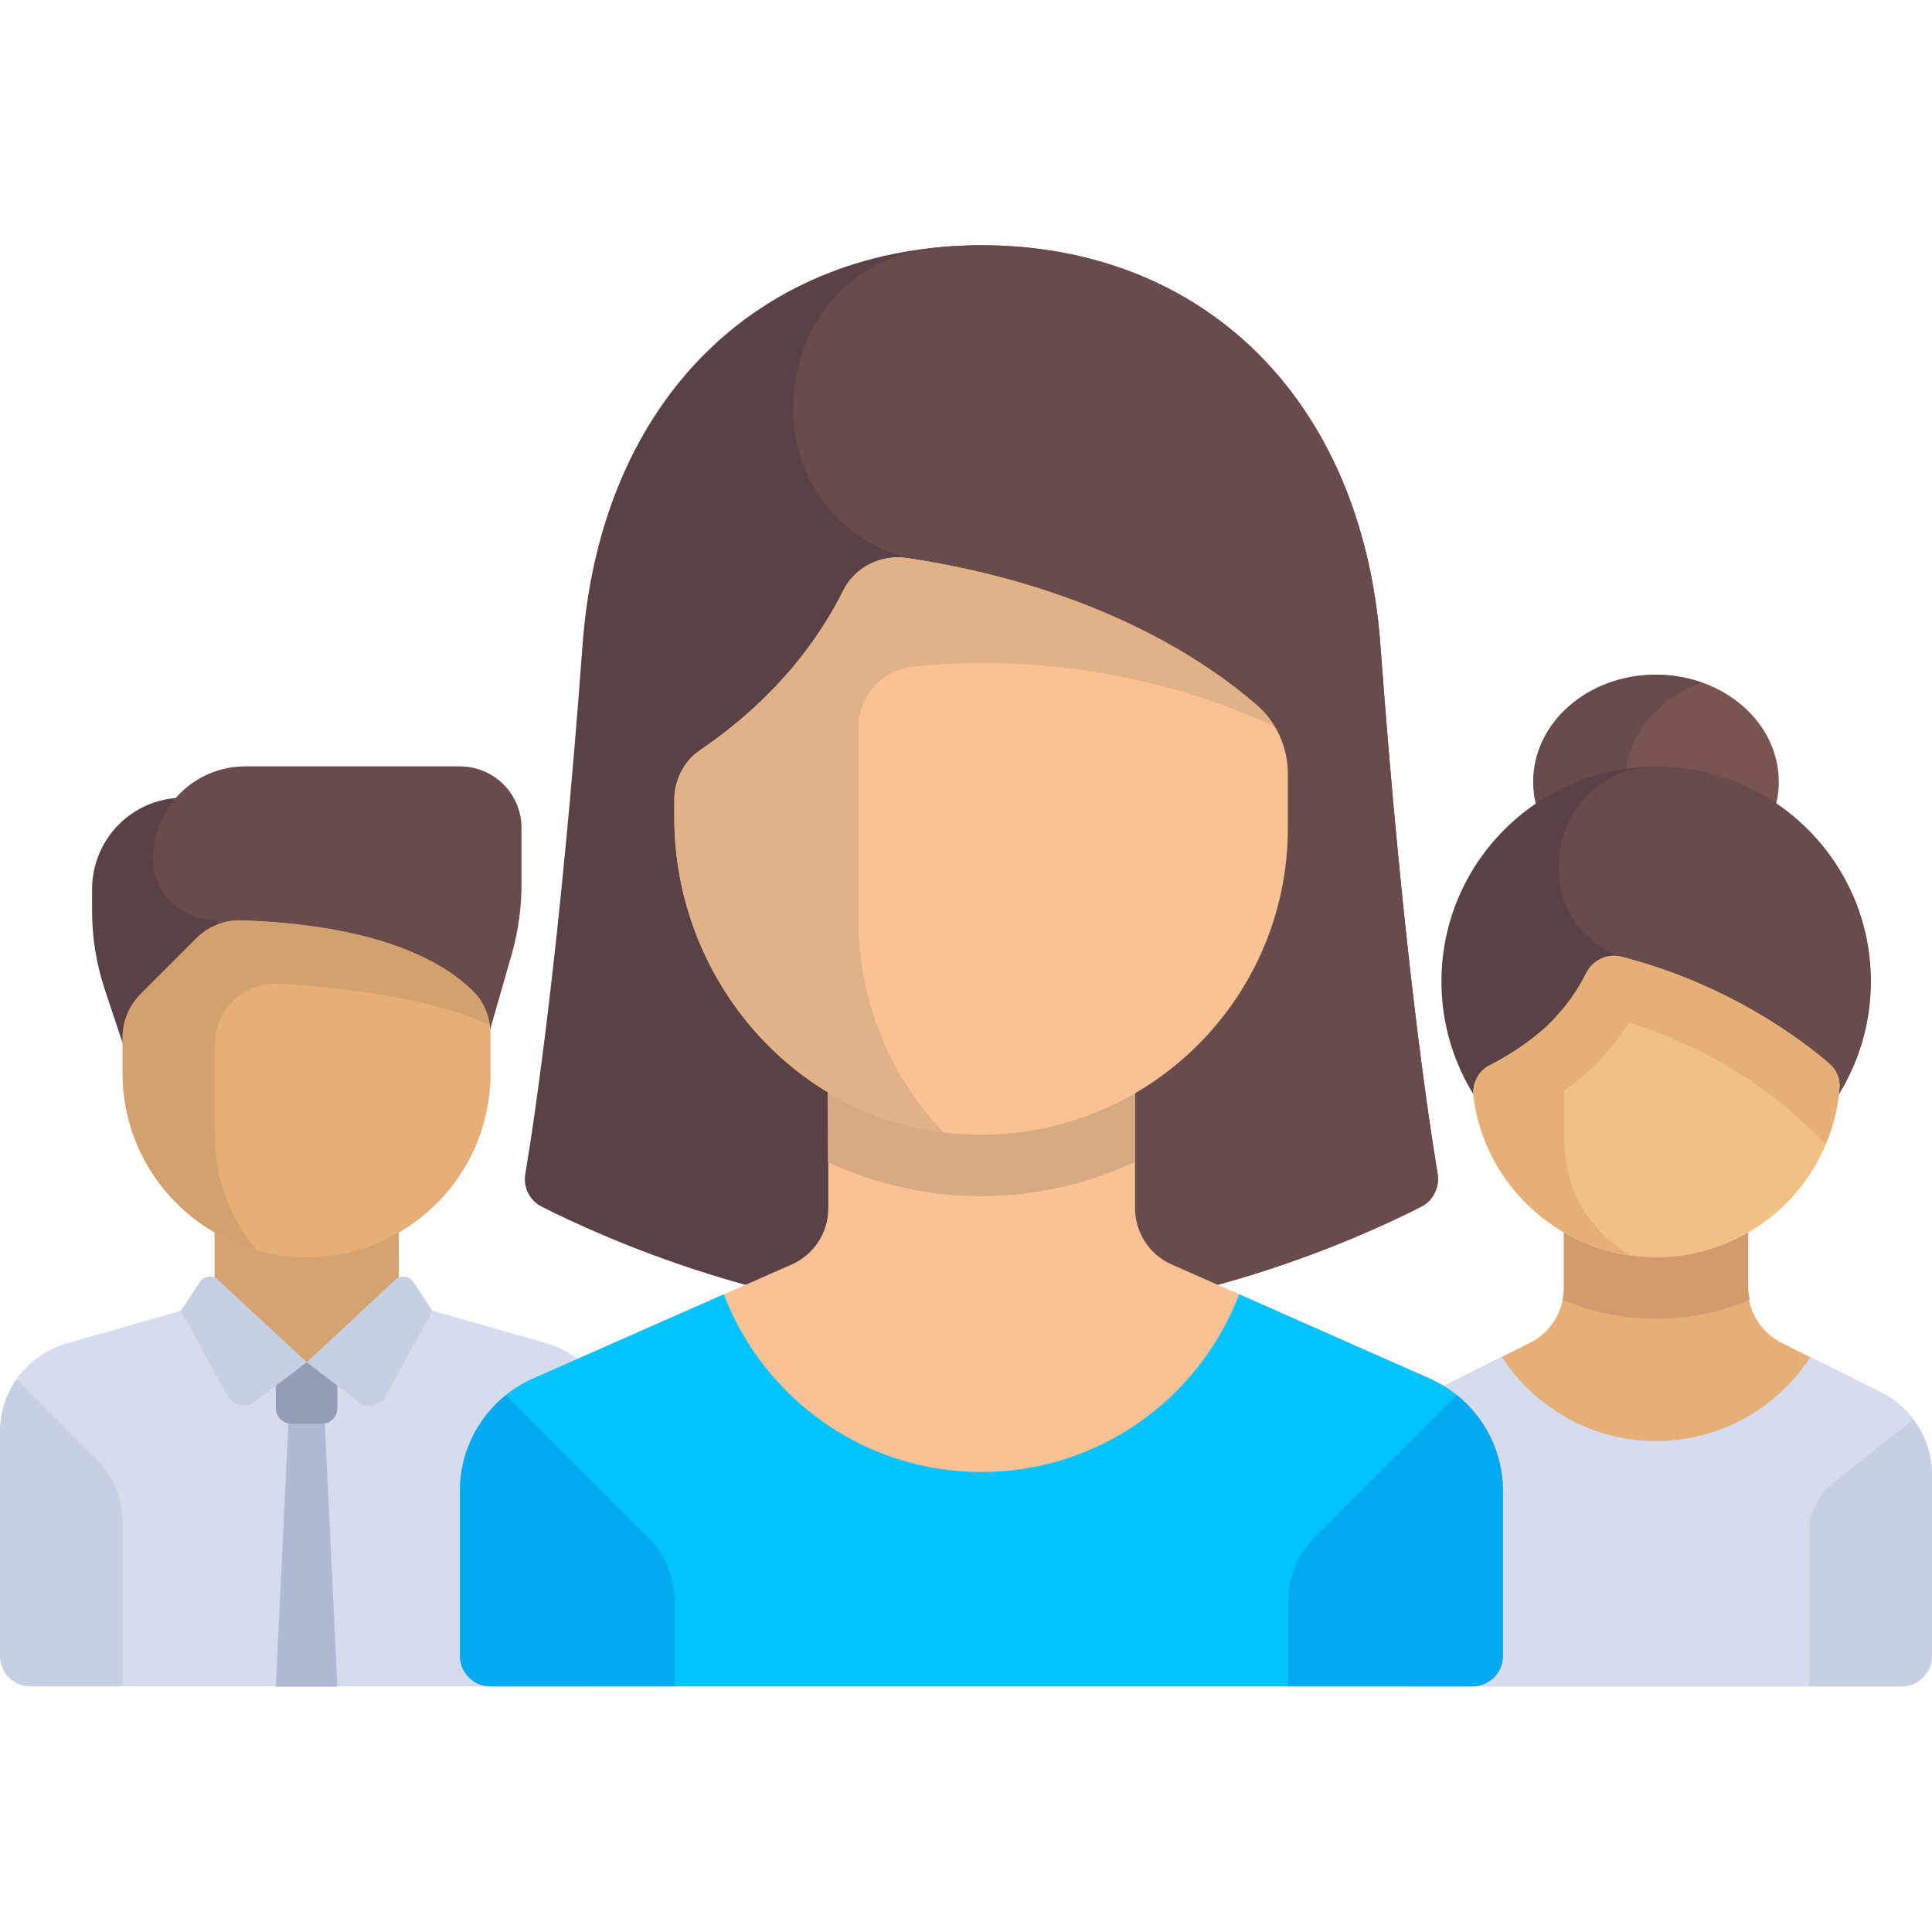 <?xml version="1.0" encoding="utf-8"?>
<!-- Generator: Adobe Illustrator 24.1.0, SVG Export Plug-In . SVG Version: 6.00 Build 0)  -->
<svg version="1.1" id="Layer_1" xmlns="http://www.w3.org/2000/svg" xmlns:xlink="http://www.w3.org/1999/xlink" x="0px" y="0px"
	 viewBox="0 0 512 512" style="enable-background:new 0 0 512 512;" xml:space="preserve">
<style type="text/css">
	.st0{fill:#785550;}
	.st1{fill:#694B4B;}
	.st2{fill:#E6AF78;}
	.st3{fill:#D29B6E;}
	.st4{fill:#D5DCED;}
	.st5{fill:#5A4146;}
	.st6{fill:#F0C087;}
	.st7{fill:#C7CFE2;}
	.st8{fill:#D4A36F;}
	.st9{fill:#AFB9D2;}
	.st10{fill:#D3A16E;}
	.st11{fill:#959CB5;}
	.st12{fill:#F9C295;}
	.st13{fill:#00C3FF;}
	.st14{fill:#D7AA82;}
	.st15{fill:#E1B188;}
	.st16{fill:#00AAF0;}
</style>
<ellipse class="st0" cx="438.9" cy="207.2" rx="32.5" ry="28.4"/>
<path class="st1" d="M430.7,207.2c0-11.9,8.4-22.1,20.3-26.3c-3.8-1.3-7.9-2.1-12.2-2.1c-18,0-32.5,12.7-32.5,28.4
	s14.6,28.4,32.5,28.4c4.3,0,8.4-0.8,12.2-2.1C439.1,229.4,430.7,219.2,430.7,207.2z"/>
<path class="st2" d="M498.5,369l-26.3-13.1c-5.5-2.8-9-8.4-9-14.5l0-24.4h-48.8v24.4c0,6.2-3.5,11.8-9,14.5L379.2,369
	c-8.3,4.1-13.5,12.6-13.5,21.8v48c0,4.5,3.6,8.1,8.1,8.1h130c4.5,0,8.1-3.6,8.1-8.1v-48C512,381.6,506.8,373.2,498.5,369z"/>
<path class="st3" d="M438.9,349.5c8.8,0,17.1-1.8,24.8-5c-0.2-1-0.4-2-0.4-3.1l0-24.4h-48.8v24.4c0,1.1-0.2,2.1-0.4,3.1
	C421.7,347.7,430.1,349.5,438.9,349.5z"/>
<path class="st4" d="M498.5,369l-18.7-9.4c-8.7,13.4-23.8,22.3-40.9,22.3s-32.2-8.9-40.9-22.3l-18.7,9.4
	c-8.3,4.1-13.5,12.6-13.5,21.8v48c0,4.5,3.6,8.1,8.1,8.1h130c4.5,0,8.1-3.6,8.1-8.1v-48C512,381.6,506.8,373.2,498.5,369z"/>
<circle class="st5" cx="438.9" cy="260.1" r="56.9"/>
<path class="st1" d="M495.2,252.2c-3.1-23.2-20.9-42.6-43.7-47.6c-4.2-0.9-8.3-1.4-12.3-1.4c-27.3-0.2-36.4,37.5-11.9,49.4
	c1.3,0.6,2.2,0.9,2.2,0.9l28.3,51.3c0,0,7.5,0.5,15.2,0.8C488.7,293.7,498.1,274,495.2,252.2z"/>
<path class="st6" d="M438.9,333.2L438.9,333.2c-24.8,0-45.3-18.5-48.4-42.5c-0.4-3.5,1.2-6.9,4.3-8.4c3.7-1.9,9.2-5.1,14.4-9.7
	c5.8-5.2,9.2-10.6,11.1-14.6c1.7-3.4,5.5-5.4,9.2-4.5c28.6,7.3,48.1,22.2,55.2,28.3c1.9,1.6,3,4,2.8,6.5
	C485.5,313.4,464.5,333.2,438.9,333.2z"/>
<path class="st2" d="M484.7,281.8c-7.1-6.1-26.5-21-55.2-28.3c-3.7-0.9-7.5,1-9.2,4.5c-1.5,3-3.9,6.9-7.4,10.8c0,0,0,0,0,0
	c-1.1,1.3-2.3,2.5-3.7,3.8c-5.2,4.6-10.6,7.8-14.4,9.7c-3.1,1.6-4.8,5-4.3,8.4c2.8,21.5,19.6,38.5,41,41.8c-9.7-6.6-17-15.6-17-31.8
	v-11.6c1.8-1.4,3.7-2.7,5.6-4.4c4.5-4,8.5-8.7,11.6-13.7c21.9,6.8,36.7,18.2,42.4,23c1.5,1.4,5.4,4.9,9.8,9.1
	c1.9-4.6,3.2-9.6,3.6-14.8C487.7,285.8,486.6,283.4,484.7,281.8z"/>
<path class="st7" d="M507,376.2c3.1,4.2,5,9.3,5,14.6v48c0,4.5-3.6,8.1-8.1,8.1h-24.4v-41c0-4.9,2.2-9.6,6.1-12.7L507,376.2z"/>
<path class="st5" d="M24.4,235.7v5.7c0,7,1.1,13.9,3.3,20.6l12.9,38.8H65v-89.4H48.8C35.3,211.3,24.4,222.2,24.4,235.7z"/>
<path class="st1" d="M135.7,252.6l-13.8,48.1l-65-56.9c-9,0-16.3-7.3-16.3-16.3l0,0c0-13.5,10.9-24.4,24.4-24.4h56.9
	c9,0,16.3,7.3,16.3,16.3v15.3C138.2,240.7,137.3,246.8,135.7,252.6z"/>
<rect x="56.9" y="325.1" class="st8" width="48.8" height="36"/>
<path class="st8" d="M56.9,340c7.5,3.1,15.8,4.8,24.4,4.8s16.8-1.7,24.4-4.8v-14.9H56.9V340z"/>
<path class="st4" d="M144.9,356l-39.2-11.2L81.3,361l-24.4-16.2L17.7,356C7.2,359,0,368.6,0,379.4v59.4c0,4.5,3.6,8.1,8.1,8.1h146.3
	c4.5,0,8.1-3.6,8.1-8.1v-59.4C162.5,368.6,155.3,359,144.9,356z"/>
<polygon class="st9" points="89.4,447 73.1,447 77.2,361 85.3,361 "/>
<path class="st2" d="M81.3,333.2L81.3,333.2c-26.9,0-48.8-21.8-48.8-48.8v-9.5c0-4.3,1.7-8.4,4.8-11.5L52,248.7
	c3.1-3.1,7.4-4.9,11.8-4.8c26,0.8,49,6.4,61.5,18.7c3.1,3,4.7,7.2,4.7,11.5v10.4C130,311.4,108.2,333.2,81.3,333.2z"/>
<path class="st10" d="M56.9,276.9c0-9.4,7.9-16.8,17.2-16.2c16.4,1,40.8,3.8,55.7,11c-0.5-3.4-2-6.7-4.5-9.1
	c-12.6-12.3-35.6-17.8-61.5-18.7h0l0,0c-4.4-0.1-8.7,1.7-11.8,4.8l-14.7,14.7c-3,3-4.8,7.2-4.8,11.5v9.5c0,22.2,14.9,41,35.3,46.8
	c-6.8-8.4-10.9-19-10.9-30.6C56.9,300.7,56.9,276.9,56.9,276.9z"/>
<path class="st7" d="M32.5,403.7c0-6.5-2.6-12.7-7.1-17.2L4.4,365.5c-2.8,4-4.4,8.8-4.4,13.9v59.4c0,4.5,3.6,8.1,8.1,8.1h24.4V403.7
	z"/>
<path class="st11" d="M85.3,377.3h-8.1c-2.2,0-4.1-1.8-4.1-4.1V361h16.3v12.2C89.4,375.5,87.6,377.3,85.3,377.3z"/>
<g>
	<path class="st7" d="M81.3,361l-13.8,10.5c-2.4,1.8-5.8,1.1-7.2-1.5l-12.4-22.6l5-7.6c1.1-1.7,3.5-2,4.9-0.6L81.3,361z"/>
	<path class="st7" d="M81.3,361L95,371.5c2.4,1.8,5.8,1.1,7.2-1.5l12.4-22.6l-5-7.6c-1.1-1.7-3.5-2-4.9-0.6L81.3,361z"/>
</g>
<path class="st5" d="M260.1,349.5c53.2,0,100.9-21.7,116.5-29.7c3.2-1.6,4.9-5.1,4.4-8.6c-2.5-15.1-9.3-60.2-15.2-140.5
	C360.9,105.3,318.4,65,260.1,65s-100.8,40.3-105.7,105.7c-5.9,80.3-12.7,125.5-15.2,140.5c-0.6,3.5,1.2,7,4.4,8.6
	C159.2,327.7,206.9,349.5,260.1,349.5z"/>
<path class="st1" d="M376.6,319.8c3.2-1.6,4.9-5.1,4.4-8.6c-2.5-15.1-9.3-60.2-15.2-140.5C360.9,105.3,318.4,65,260.1,65
	c-4.1,0-8.1,0.2-12,0.6c-45.4,4.5-52.2,68.7-8.6,82c0.7,0.2,1.1,0.3,1.1,0.3l16.2,201.5c0,0,0,0,0.1,0.1
	C311.3,350.3,360.7,327.9,376.6,319.8z"/>
<path class="st12" d="M121.9,438.9V395c0-12.9,7.6-24.5,19.4-29.7l68.5-30.2c5.9-2.6,9.7-8.4,9.7-14.9v-35.7h81.3v35.7
	c0,6.4,3.8,12.3,9.7,14.9l68.5,30.2c11.8,5.2,19.4,16.9,19.4,29.7v43.8c0,4.5-3.6,8.1-8.1,8.1H130
	C125.5,447,121.9,443.3,121.9,438.9z"/>
<path class="st13" d="M378.8,365.3L328.4,343c-10.5,27.5-37.1,47.1-68.3,47.1s-57.8-19.6-68.3-47.1l-50.5,22.3
	c-11.8,5.2-19.4,16.9-19.4,29.7v43.8c0,4.5,3.6,8.1,8.1,8.1h260.1c4.5,0,8.1-3.6,8.1-8.1V395C398.2,382.1,390.6,370.5,378.8,365.3z"
	/>
<path class="st14" d="M219.4,308c12.4,5.7,26.1,9,40.6,9s28.3-3.3,40.6-9v-23.6h-81.3L219.4,308L219.4,308z"/>
<path class="st12" d="M333.1,186.9c-13-11.3-42.3-31.4-92.6-39c-7-1.1-14,2.4-17.1,8.7c-5.2,10.5-16.1,27.4-37.9,42.2
	c-4.3,2.9-6.8,8-6.8,13.2v4.6c0,43.3,32.7,81.1,75.9,83.9c47.3,3.1,86.7-34.4,86.7-81.1v-14.3C341.3,198.2,338.4,191.5,333.1,186.9z
	"/>
<path class="st15" d="M337.7,192.5c-1.2-2.1-2.7-4-4.6-5.6c-13-11.4-42.3-31.4-92.6-39c-7-1.1-14,2.4-17.1,8.7
	c-1.2,2.5-2.9,5.5-4.9,8.7c-6.2,9.9-16.4,22.2-32.9,33.5c-4.4,3-6.9,8-6.9,13.3v4.6c0,41.8,30.5,78.3,71.4,83.4
	c-14-14.6-22.6-34.4-22.6-56.2v-51.1c0-8.4,6.3-15.3,14.6-16.2C261.7,174.6,298.5,174.4,337.7,192.5z"/>
<g>
	<path class="st16" d="M134.1,369.7c-7.5,6.1-12.2,15.3-12.2,25.3v43.8c0,4.5,3.6,8.1,8.1,8.1h48.8v-22.4c0-6.5-2.6-12.7-7.1-17.2
		L134.1,369.7z"/>
	<path class="st16" d="M386.1,369.7c7.5,6.1,12.2,15.3,12.2,25.3v43.8c0,4.5-3.6,8.1-8.1,8.1h-48.8v-22.4c0-6.5,2.6-12.7,7.1-17.2
		L386.1,369.7z"/>
</g>
</svg>
